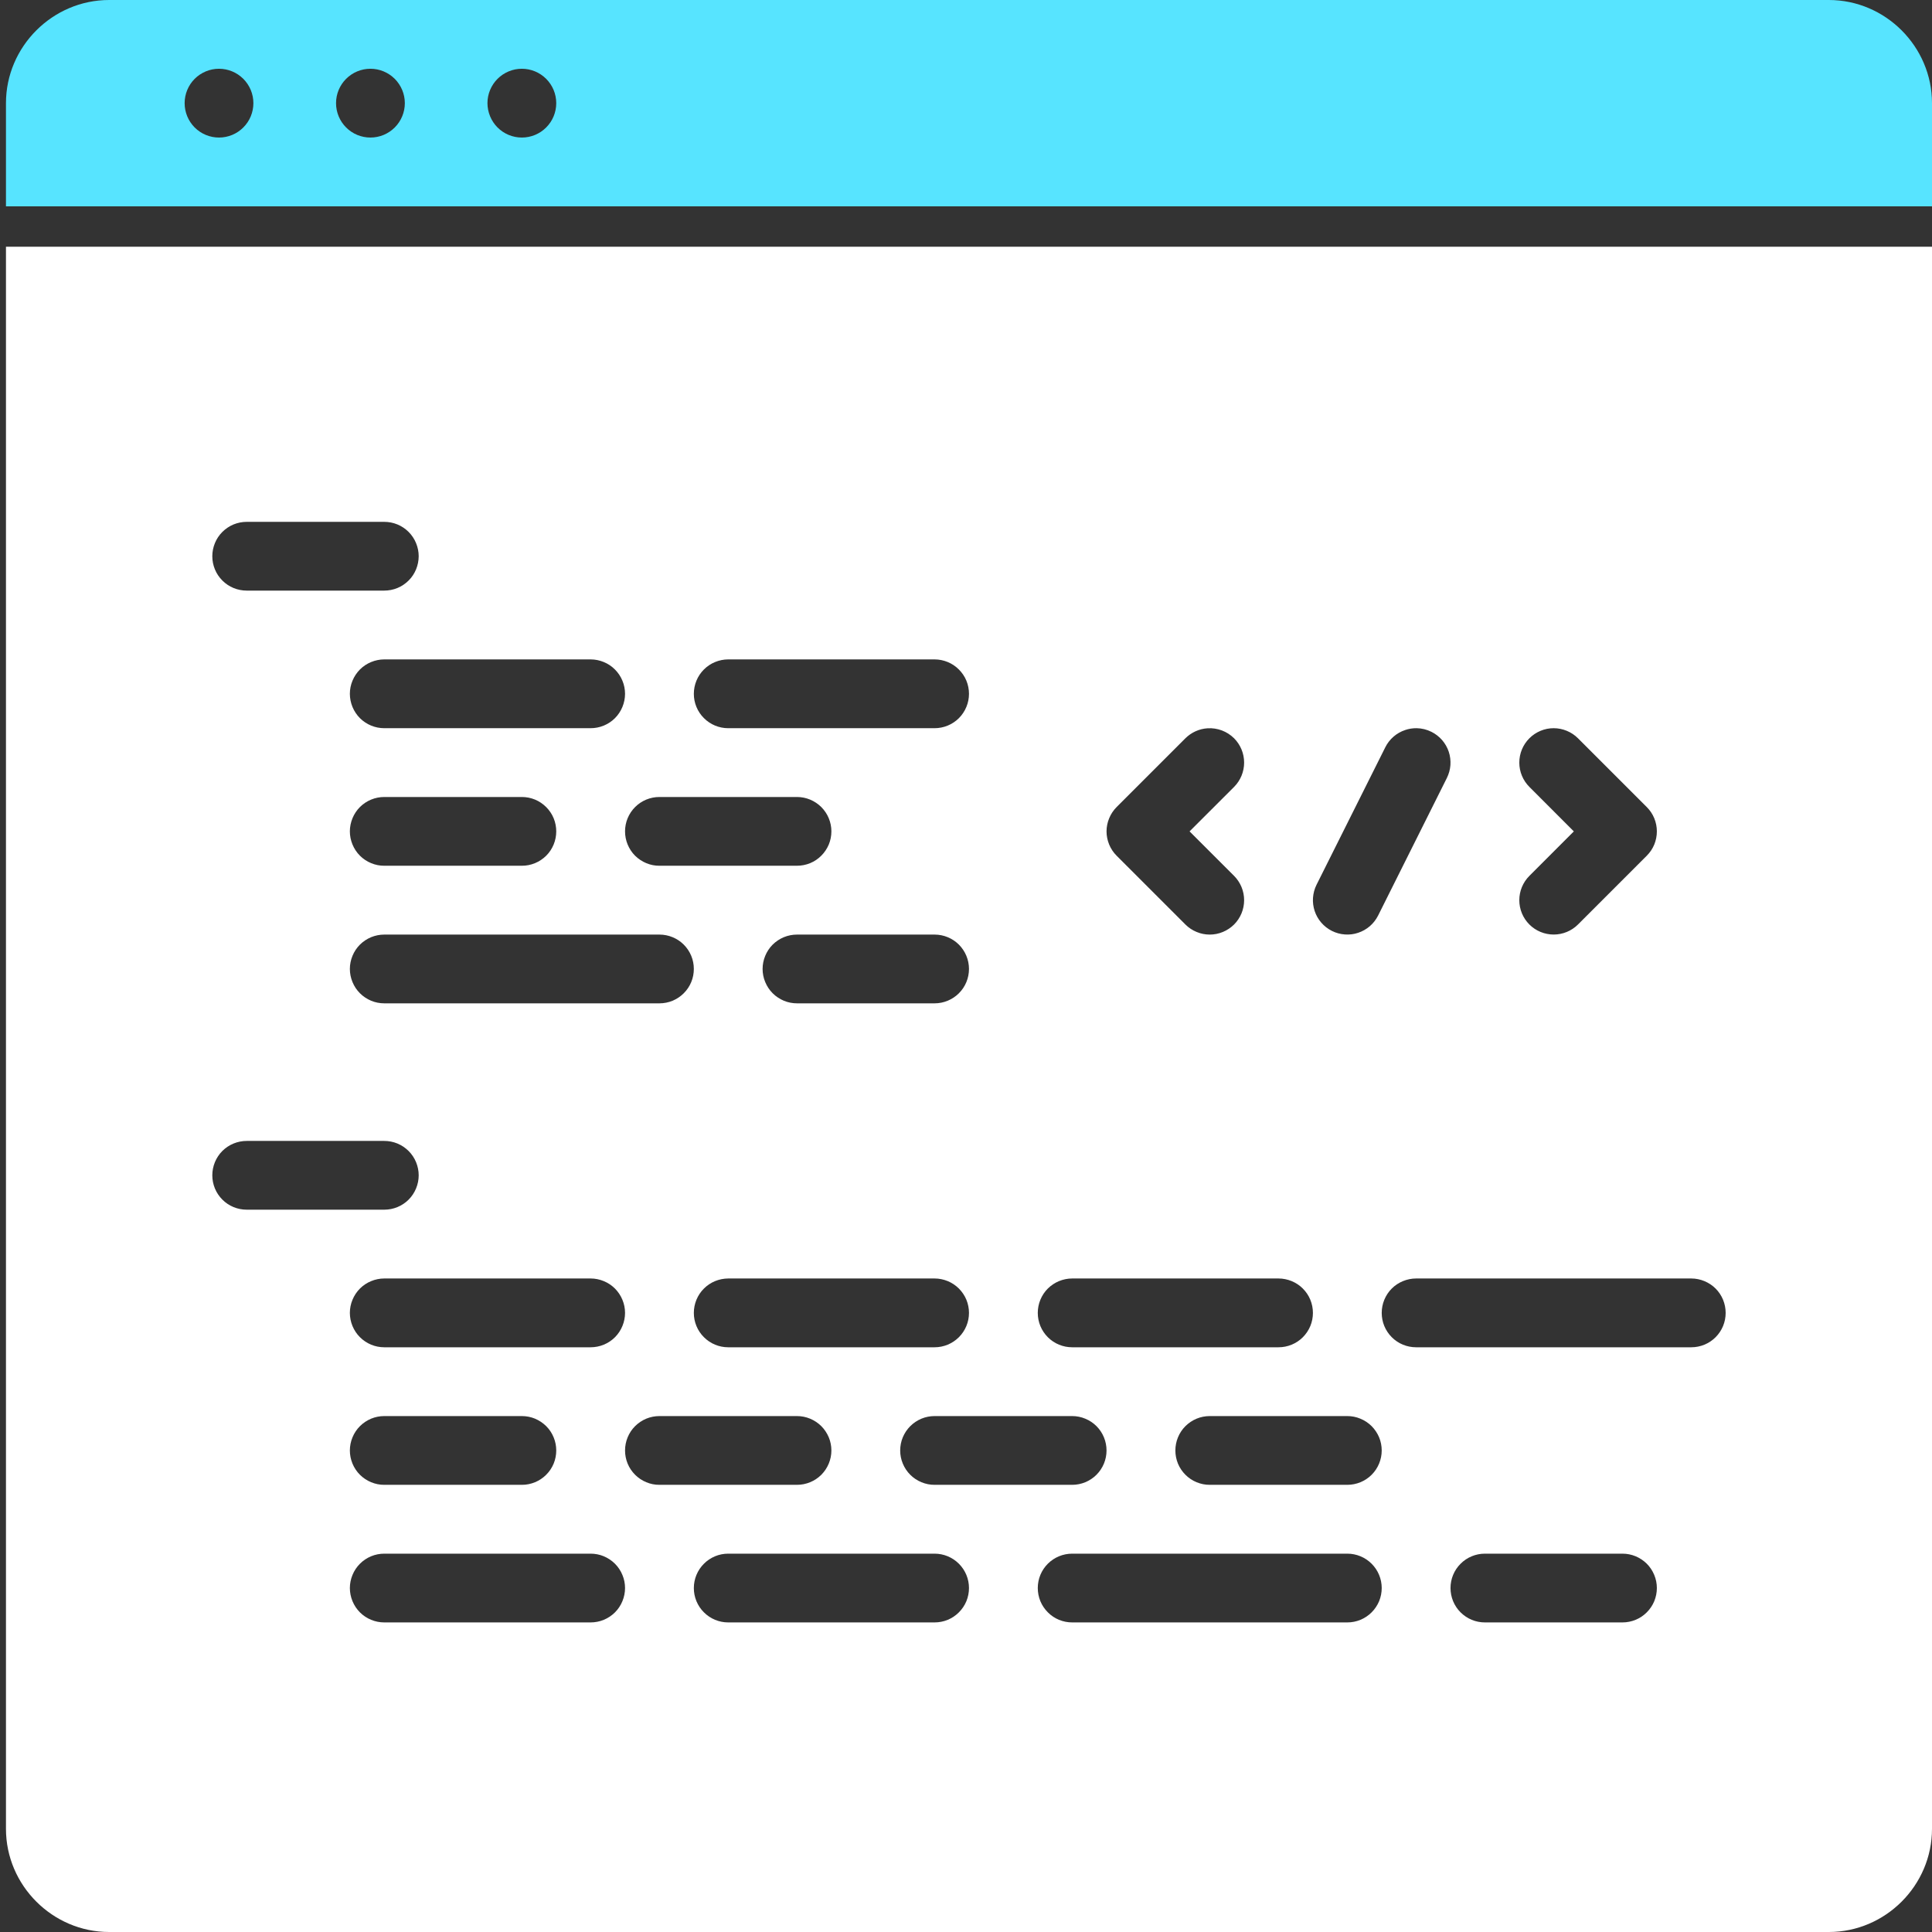 <svg xmlns="http://www.w3.org/2000/svg" width="46" height="46" viewBox="0 0 46 46" fill="none">
  <rect x="0" y="0" width="46" height="46" fill="#333333" stroke="none"/>
  <path d="M0.142 5.874V43.544C0.142 44.89 1.251 46 2.598 46H43.544C44.891 46 46 44.891 46 43.544V5.874L0.142 5.874ZM5.874 12.425H9.149C9.257 12.425 9.364 12.446 9.463 12.487C9.562 12.528 9.653 12.589 9.729 12.665C9.805 12.741 9.865 12.831 9.906 12.931C9.947 13.03 9.969 13.136 9.969 13.244C9.968 13.352 9.947 13.458 9.906 13.557C9.865 13.657 9.805 13.747 9.728 13.823C9.652 13.899 9.562 13.959 9.463 14C9.363 14.041 9.257 14.062 9.149 14.062H5.874C5.766 14.062 5.66 14.041 5.56 14C5.461 13.959 5.371 13.899 5.295 13.823C5.219 13.747 5.158 13.657 5.117 13.557C5.076 13.458 5.055 13.352 5.055 13.244C5.055 13.136 5.076 13.03 5.117 12.931C5.158 12.831 5.218 12.741 5.294 12.665C5.371 12.589 5.461 12.528 5.56 12.487C5.66 12.446 5.766 12.425 5.874 12.425ZM9.149 15.7H14.063C14.171 15.7 14.277 15.722 14.376 15.763C14.476 15.804 14.566 15.864 14.642 15.941C14.718 16.017 14.778 16.107 14.819 16.206C14.861 16.306 14.882 16.412 14.882 16.52C14.882 16.627 14.86 16.734 14.819 16.833C14.778 16.932 14.718 17.023 14.642 17.099C14.566 17.175 14.475 17.235 14.376 17.276C14.277 17.317 14.17 17.338 14.062 17.338H9.149C8.932 17.338 8.724 17.252 8.57 17.099C8.417 16.945 8.331 16.737 8.33 16.52C8.33 16.412 8.351 16.306 8.393 16.206C8.434 16.107 8.494 16.017 8.57 15.94C8.646 15.864 8.736 15.804 8.836 15.763C8.935 15.722 9.042 15.7 9.149 15.7ZM17.338 15.7H22.252C22.36 15.7 22.466 15.722 22.566 15.763C22.665 15.804 22.755 15.864 22.831 15.941C22.907 16.017 22.968 16.107 23.009 16.206C23.05 16.306 23.071 16.412 23.071 16.52C23.071 16.737 22.984 16.945 22.831 17.099C22.677 17.252 22.469 17.338 22.252 17.338H17.338C17.121 17.338 16.913 17.252 16.76 17.098C16.606 16.945 16.52 16.737 16.52 16.52C16.52 16.412 16.541 16.306 16.582 16.206C16.623 16.107 16.683 16.017 16.759 15.941C16.835 15.864 16.926 15.804 17.025 15.763C17.124 15.722 17.231 15.7 17.338 15.7ZM36.992 17.338C37.1 17.338 37.206 17.36 37.306 17.401C37.405 17.442 37.495 17.502 37.571 17.578L39.209 19.216C39.285 19.292 39.346 19.382 39.387 19.482C39.428 19.581 39.449 19.688 39.449 19.795C39.449 19.903 39.428 20.009 39.387 20.109C39.346 20.208 39.285 20.298 39.209 20.374L37.571 22.012C37.418 22.165 37.21 22.251 36.992 22.251C36.776 22.251 36.567 22.165 36.414 22.012C36.26 21.858 36.174 21.65 36.174 21.433C36.174 21.216 36.26 21.008 36.414 20.854L37.472 19.795L36.414 18.736C36.26 18.582 36.174 18.374 36.174 18.157C36.174 17.94 36.26 17.732 36.414 17.578C36.567 17.425 36.775 17.338 36.992 17.338ZM33.729 17.338C33.852 17.34 33.973 17.37 34.083 17.425C34.179 17.473 34.265 17.54 34.336 17.621C34.406 17.702 34.46 17.796 34.494 17.898C34.528 18 34.541 18.108 34.534 18.215C34.526 18.323 34.497 18.427 34.449 18.524L32.812 21.799C32.763 21.895 32.697 21.981 32.616 22.051C32.534 22.122 32.44 22.175 32.338 22.209C32.236 22.244 32.128 22.257 32.021 22.249C31.914 22.242 31.809 22.213 31.713 22.165C31.616 22.117 31.531 22.05 31.46 21.969C31.39 21.888 31.336 21.794 31.302 21.692C31.268 21.589 31.254 21.482 31.262 21.374C31.27 21.267 31.298 21.162 31.346 21.066L32.984 17.791C33.081 17.597 33.252 17.449 33.458 17.381C33.545 17.351 33.637 17.337 33.729 17.338ZM28.754 17.34C28.869 17.333 28.985 17.351 29.094 17.392C29.202 17.433 29.3 17.496 29.383 17.578C29.536 17.732 29.622 17.94 29.622 18.157C29.622 18.374 29.536 18.582 29.383 18.736L28.323 19.795L29.383 20.854C29.536 21.008 29.622 21.216 29.622 21.433C29.622 21.65 29.536 21.858 29.383 22.012C29.306 22.088 29.216 22.148 29.117 22.189C29.017 22.231 28.911 22.252 28.803 22.252C28.696 22.252 28.589 22.231 28.49 22.189C28.39 22.148 28.3 22.088 28.224 22.012L26.586 20.374C26.51 20.298 26.45 20.208 26.409 20.109C26.368 20.009 26.346 19.903 26.346 19.795C26.346 19.688 26.368 19.581 26.409 19.482C26.45 19.382 26.51 19.292 26.586 19.216L28.224 17.578C28.366 17.437 28.554 17.352 28.754 17.34ZM9.149 18.976H12.425C12.533 18.976 12.639 18.997 12.739 19.038C12.838 19.079 12.928 19.14 13.004 19.216C13.08 19.292 13.141 19.382 13.182 19.481C13.223 19.581 13.244 19.687 13.244 19.794C13.244 19.902 13.223 20.009 13.182 20.108C13.141 20.207 13.081 20.298 13.005 20.374C12.928 20.45 12.838 20.51 12.739 20.551C12.639 20.592 12.533 20.614 12.425 20.613H9.149C9.042 20.614 8.935 20.592 8.836 20.551C8.737 20.51 8.646 20.45 8.57 20.374C8.494 20.298 8.434 20.207 8.393 20.108C8.352 20.009 8.33 19.902 8.33 19.794C8.33 19.687 8.352 19.581 8.393 19.481C8.434 19.382 8.494 19.291 8.57 19.215C8.646 19.139 8.737 19.079 8.836 19.038C8.935 18.997 9.042 18.976 9.149 18.976ZM15.701 18.976H18.976C19.193 18.976 19.401 19.063 19.555 19.216C19.708 19.369 19.795 19.578 19.795 19.794C19.795 19.902 19.774 20.009 19.733 20.108C19.691 20.207 19.631 20.297 19.555 20.373C19.479 20.45 19.389 20.51 19.29 20.551C19.19 20.592 19.084 20.613 18.976 20.613H15.701C15.593 20.614 15.487 20.593 15.387 20.551C15.288 20.51 15.198 20.45 15.121 20.374C15.045 20.298 14.985 20.207 14.944 20.108C14.903 20.009 14.882 19.902 14.882 19.794C14.882 19.687 14.903 19.58 14.944 19.481C14.985 19.382 15.046 19.291 15.122 19.215C15.198 19.139 15.288 19.079 15.387 19.038C15.487 18.997 15.593 18.976 15.701 18.976ZM9.149 22.252H15.701C15.809 22.252 15.915 22.273 16.014 22.314C16.114 22.355 16.204 22.415 16.28 22.491C16.356 22.567 16.416 22.657 16.458 22.757C16.499 22.856 16.52 22.962 16.52 23.07C16.52 23.177 16.499 23.284 16.458 23.383C16.417 23.483 16.356 23.573 16.28 23.649C16.204 23.725 16.114 23.785 16.015 23.827C15.915 23.868 15.809 23.889 15.701 23.889H9.149C9.042 23.889 8.935 23.868 8.836 23.827C8.737 23.785 8.646 23.725 8.57 23.649C8.494 23.573 8.434 23.483 8.393 23.383C8.352 23.284 8.33 23.177 8.33 23.07C8.33 22.962 8.352 22.856 8.393 22.757C8.434 22.657 8.494 22.567 8.57 22.491C8.647 22.415 8.737 22.355 8.836 22.314C8.936 22.273 9.042 22.252 9.149 22.252ZM18.976 22.252H22.252C22.469 22.252 22.677 22.338 22.831 22.491C22.984 22.645 23.071 22.853 23.071 23.07C23.071 23.177 23.05 23.284 23.009 23.383C22.968 23.483 22.907 23.573 22.831 23.649C22.755 23.725 22.665 23.785 22.566 23.826C22.466 23.868 22.36 23.889 22.252 23.889H18.976C18.869 23.889 18.762 23.868 18.663 23.827C18.564 23.785 18.473 23.725 18.397 23.649C18.321 23.573 18.261 23.483 18.22 23.383C18.178 23.284 18.157 23.177 18.157 23.07C18.157 22.962 18.179 22.856 18.22 22.757C18.261 22.657 18.321 22.567 18.397 22.491C18.474 22.415 18.564 22.355 18.663 22.314C18.762 22.273 18.869 22.252 18.976 22.252ZM5.874 27.165H9.149C9.257 27.165 9.364 27.186 9.463 27.227C9.562 27.268 9.653 27.329 9.729 27.405C9.805 27.481 9.865 27.571 9.906 27.67C9.947 27.77 9.969 27.876 9.969 27.984C9.969 28.091 9.947 28.198 9.906 28.297C9.865 28.396 9.805 28.487 9.729 28.563C9.653 28.639 9.562 28.699 9.463 28.74C9.364 28.781 9.257 28.802 9.149 28.802H5.874C5.766 28.802 5.66 28.781 5.56 28.74C5.461 28.699 5.371 28.639 5.295 28.563C5.219 28.487 5.158 28.396 5.117 28.297C5.076 28.198 5.055 28.091 5.055 27.984C5.055 27.876 5.076 27.77 5.117 27.67C5.158 27.571 5.218 27.48 5.294 27.404C5.371 27.328 5.461 27.268 5.56 27.227C5.66 27.186 5.766 27.165 5.874 27.165ZM9.149 30.44H14.063C14.171 30.44 14.277 30.462 14.376 30.503C14.476 30.544 14.566 30.604 14.642 30.68C14.718 30.757 14.778 30.847 14.819 30.946C14.861 31.046 14.882 31.152 14.882 31.26C14.882 31.367 14.86 31.474 14.819 31.573C14.778 31.672 14.718 31.763 14.642 31.839C14.566 31.915 14.475 31.975 14.376 32.016C14.277 32.057 14.17 32.078 14.062 32.078H9.149C8.932 32.078 8.724 31.992 8.57 31.838C8.417 31.685 8.331 31.477 8.33 31.26C8.33 31.152 8.351 31.046 8.393 30.946C8.434 30.847 8.494 30.756 8.57 30.68C8.646 30.604 8.736 30.544 8.836 30.503C8.935 30.462 9.042 30.44 9.149 30.44ZM17.338 30.44H22.252C22.36 30.44 22.466 30.462 22.566 30.503C22.665 30.544 22.755 30.604 22.831 30.68C22.907 30.757 22.968 30.847 23.009 30.946C23.05 31.046 23.071 31.152 23.071 31.26C23.071 31.477 22.984 31.685 22.831 31.838C22.677 31.992 22.469 32.078 22.252 32.078H17.338C17.121 32.078 16.913 31.992 16.76 31.838C16.606 31.685 16.52 31.477 16.52 31.26C16.52 31.152 16.541 31.046 16.582 30.946C16.623 30.847 16.683 30.757 16.759 30.681C16.835 30.605 16.925 30.544 17.025 30.503C17.124 30.462 17.231 30.441 17.338 30.44ZM25.528 30.44H30.441C30.549 30.44 30.655 30.462 30.755 30.503C30.854 30.544 30.945 30.604 31.02 30.68C31.097 30.757 31.157 30.847 31.198 30.946C31.239 31.046 31.26 31.152 31.26 31.26C31.26 31.367 31.239 31.474 31.198 31.573C31.156 31.672 31.096 31.763 31.02 31.839C30.944 31.915 30.854 31.975 30.754 32.016C30.655 32.057 30.549 32.078 30.441 32.078H25.528C25.42 32.078 25.314 32.057 25.215 32.016C25.115 31.975 25.025 31.915 24.949 31.839C24.873 31.763 24.812 31.672 24.771 31.573C24.73 31.474 24.709 31.367 24.709 31.26C24.709 31.152 24.73 31.046 24.771 30.946C24.812 30.847 24.872 30.756 24.948 30.68C25.025 30.604 25.115 30.544 25.214 30.503C25.314 30.462 25.42 30.44 25.528 30.44ZM33.717 30.44H40.268C40.376 30.44 40.483 30.462 40.582 30.503C40.681 30.544 40.772 30.604 40.848 30.68C40.924 30.756 40.984 30.847 41.025 30.946C41.066 31.046 41.087 31.152 41.087 31.26C41.087 31.367 41.066 31.474 41.025 31.573C40.984 31.672 40.923 31.763 40.847 31.839C40.771 31.915 40.681 31.975 40.582 32.016C40.482 32.057 40.376 32.078 40.268 32.078H33.717C33.609 32.078 33.503 32.057 33.403 32.016C33.304 31.975 33.214 31.915 33.138 31.839C33.062 31.763 33.001 31.672 32.96 31.573C32.919 31.474 32.898 31.367 32.898 31.26C32.898 31.152 32.919 31.046 32.96 30.946C33.001 30.847 33.061 30.756 33.137 30.68C33.213 30.604 33.304 30.544 33.403 30.503C33.503 30.462 33.609 30.44 33.717 30.44ZM9.149 33.716H12.425C12.533 33.716 12.639 33.737 12.739 33.778C12.838 33.82 12.928 33.88 13.005 33.956C13.081 34.032 13.141 34.122 13.182 34.222C13.223 34.321 13.244 34.428 13.244 34.535C13.244 34.643 13.223 34.749 13.182 34.849C13.141 34.948 13.08 35.038 13.004 35.114C12.928 35.19 12.838 35.25 12.739 35.291C12.639 35.332 12.533 35.354 12.425 35.353H9.149C9.042 35.354 8.936 35.332 8.836 35.291C8.737 35.25 8.647 35.19 8.57 35.114C8.494 35.038 8.434 34.948 8.393 34.849C8.352 34.749 8.33 34.643 8.33 34.535C8.33 34.428 8.352 34.321 8.393 34.222C8.434 34.122 8.494 34.032 8.57 33.956C8.646 33.88 8.737 33.82 8.836 33.778C8.935 33.737 9.042 33.716 9.149 33.716ZM15.701 33.716H18.976C19.084 33.716 19.19 33.737 19.29 33.779C19.389 33.82 19.479 33.88 19.555 33.956C19.631 34.032 19.691 34.123 19.733 34.222C19.774 34.321 19.795 34.428 19.795 34.535C19.795 34.752 19.708 34.96 19.555 35.114C19.401 35.267 19.193 35.353 18.976 35.353H15.701C15.594 35.354 15.487 35.333 15.388 35.291C15.288 35.25 15.198 35.19 15.122 35.114C15.046 35.038 14.985 34.948 14.944 34.849C14.903 34.749 14.882 34.643 14.882 34.535C14.882 34.428 14.903 34.321 14.944 34.222C14.985 34.122 15.045 34.032 15.121 33.956C15.198 33.88 15.288 33.819 15.387 33.778C15.487 33.737 15.593 33.716 15.701 33.716ZM22.252 33.716H25.528C25.635 33.716 25.742 33.737 25.841 33.779C25.941 33.82 26.031 33.88 26.107 33.956C26.183 34.032 26.243 34.123 26.284 34.222C26.325 34.321 26.346 34.428 26.346 34.535C26.346 34.752 26.26 34.96 26.106 35.114C25.953 35.267 25.745 35.353 25.528 35.353H22.252C22.145 35.354 22.038 35.332 21.939 35.291C21.84 35.25 21.749 35.19 21.673 35.114C21.597 35.038 21.537 34.948 21.496 34.849C21.454 34.749 21.433 34.643 21.433 34.535C21.433 34.428 21.454 34.321 21.495 34.222C21.537 34.122 21.597 34.032 21.673 33.956C21.749 33.88 21.839 33.82 21.939 33.778C22.038 33.737 22.145 33.716 22.252 33.716ZM28.804 33.716H32.079C32.187 33.716 32.293 33.737 32.392 33.779C32.492 33.82 32.582 33.88 32.658 33.956C32.734 34.032 32.794 34.123 32.836 34.222C32.877 34.321 32.898 34.428 32.898 34.535C32.898 34.752 32.811 34.96 32.658 35.114C32.504 35.267 32.296 35.353 32.079 35.353H28.804C28.696 35.354 28.59 35.332 28.49 35.291C28.391 35.25 28.301 35.19 28.225 35.114C28.149 35.038 28.088 34.948 28.047 34.849C28.006 34.749 27.985 34.643 27.985 34.535C27.985 34.428 28.006 34.321 28.047 34.222C28.088 34.122 28.148 34.032 28.224 33.956C28.3 33.88 28.391 33.82 28.49 33.778C28.59 33.737 28.696 33.716 28.804 33.716ZM9.149 36.992H14.063C14.171 36.992 14.277 37.013 14.376 37.054C14.476 37.096 14.566 37.156 14.642 37.232C14.718 37.308 14.778 37.398 14.819 37.498C14.861 37.597 14.882 37.703 14.882 37.811C14.882 37.919 14.86 38.025 14.819 38.124C14.778 38.224 14.718 38.314 14.642 38.39C14.566 38.466 14.475 38.526 14.376 38.567C14.277 38.608 14.17 38.629 14.062 38.629H9.149C8.932 38.629 8.724 38.543 8.57 38.39C8.417 38.236 8.331 38.028 8.33 37.811C8.33 37.703 8.352 37.597 8.393 37.498C8.434 37.398 8.494 37.308 8.57 37.232C8.646 37.156 8.737 37.095 8.836 37.054C8.935 37.013 9.042 36.992 9.149 36.992ZM17.338 36.992H22.252C22.469 36.992 22.677 37.078 22.831 37.232C22.984 37.385 23.071 37.593 23.071 37.81C23.071 37.918 23.05 38.024 23.009 38.124C22.968 38.223 22.907 38.313 22.831 38.389C22.755 38.465 22.665 38.526 22.566 38.567C22.466 38.608 22.36 38.629 22.252 38.629H17.338C17.121 38.629 16.913 38.543 16.76 38.389C16.606 38.236 16.52 38.028 16.52 37.811C16.52 37.703 16.541 37.597 16.582 37.498C16.623 37.398 16.684 37.308 16.76 37.232C16.835 37.156 16.926 37.096 17.025 37.054C17.124 37.013 17.231 36.992 17.338 36.992ZM25.528 36.992H32.079C32.296 36.992 32.504 37.078 32.658 37.232C32.811 37.385 32.898 37.593 32.898 37.81C32.898 37.918 32.877 38.024 32.836 38.124C32.794 38.223 32.734 38.313 32.658 38.389C32.582 38.465 32.492 38.526 32.392 38.567C32.293 38.608 32.187 38.629 32.079 38.629H25.528C25.42 38.629 25.314 38.608 25.214 38.567C25.115 38.526 25.025 38.466 24.949 38.389C24.873 38.313 24.812 38.223 24.771 38.124C24.73 38.024 24.709 37.918 24.709 37.81C24.709 37.703 24.73 37.596 24.771 37.497C24.812 37.398 24.873 37.307 24.949 37.231C25.025 37.156 25.115 37.095 25.215 37.054C25.314 37.013 25.42 36.992 25.528 36.992ZM35.355 36.992H38.63C38.737 36.992 38.844 37.013 38.943 37.054C39.042 37.095 39.133 37.156 39.209 37.231C39.285 37.307 39.345 37.398 39.386 37.497C39.428 37.596 39.449 37.703 39.449 37.81C39.449 37.918 39.428 38.024 39.387 38.124C39.346 38.223 39.285 38.313 39.209 38.389C39.133 38.466 39.043 38.526 38.943 38.567C38.844 38.608 38.737 38.629 38.63 38.629H35.355C35.247 38.629 35.14 38.608 35.041 38.567C34.942 38.526 34.852 38.465 34.775 38.389C34.699 38.313 34.639 38.223 34.598 38.124C34.557 38.024 34.536 37.918 34.536 37.81C34.536 37.593 34.622 37.385 34.776 37.232C34.929 37.078 35.137 36.992 35.355 36.992Z" fill="white"/>
  <path fill-rule="evenodd" clip-rule="evenodd" d="M2.598 -0C1.252 -0 0.142 1.109 0.142 2.456V4.913H46V2.456C46 1.109 44.891 -0 43.544 -0H2.598ZM12.425 1.637C12.642 1.637 12.851 1.724 13.004 1.877C13.158 2.031 13.244 2.239 13.244 2.456C13.244 2.673 13.158 2.882 13.004 3.035C12.851 3.189 12.642 3.275 12.425 3.275C12.208 3.275 12 3.189 11.846 3.035C11.693 2.881 11.607 2.673 11.606 2.456C11.606 2.239 11.693 2.031 11.846 1.877C12 1.724 12.208 1.637 12.425 1.637ZM9.399 1.877C9.245 1.724 9.037 1.637 8.82 1.637C8.602 1.637 8.394 1.724 8.241 1.877C8.087 2.031 8.001 2.239 8.001 2.456C8.001 2.673 8.087 2.881 8.241 3.035C8.394 3.189 8.603 3.275 8.82 3.275C9.037 3.275 9.245 3.189 9.399 3.035C9.552 2.882 9.639 2.673 9.639 2.456C9.639 2.239 9.552 2.031 9.399 1.877ZM5.214 1.637C5.431 1.637 5.64 1.724 5.793 1.877C5.947 2.031 6.033 2.239 6.033 2.456C6.033 2.673 5.947 2.882 5.793 3.035C5.64 3.189 5.431 3.275 5.214 3.275C4.997 3.275 4.789 3.189 4.635 3.035C4.482 2.881 4.396 2.673 4.396 2.456C4.396 2.239 4.482 2.031 4.635 1.877C4.789 1.724 4.997 1.637 5.214 1.637Z" fill="#57E4FF"/>
</svg>